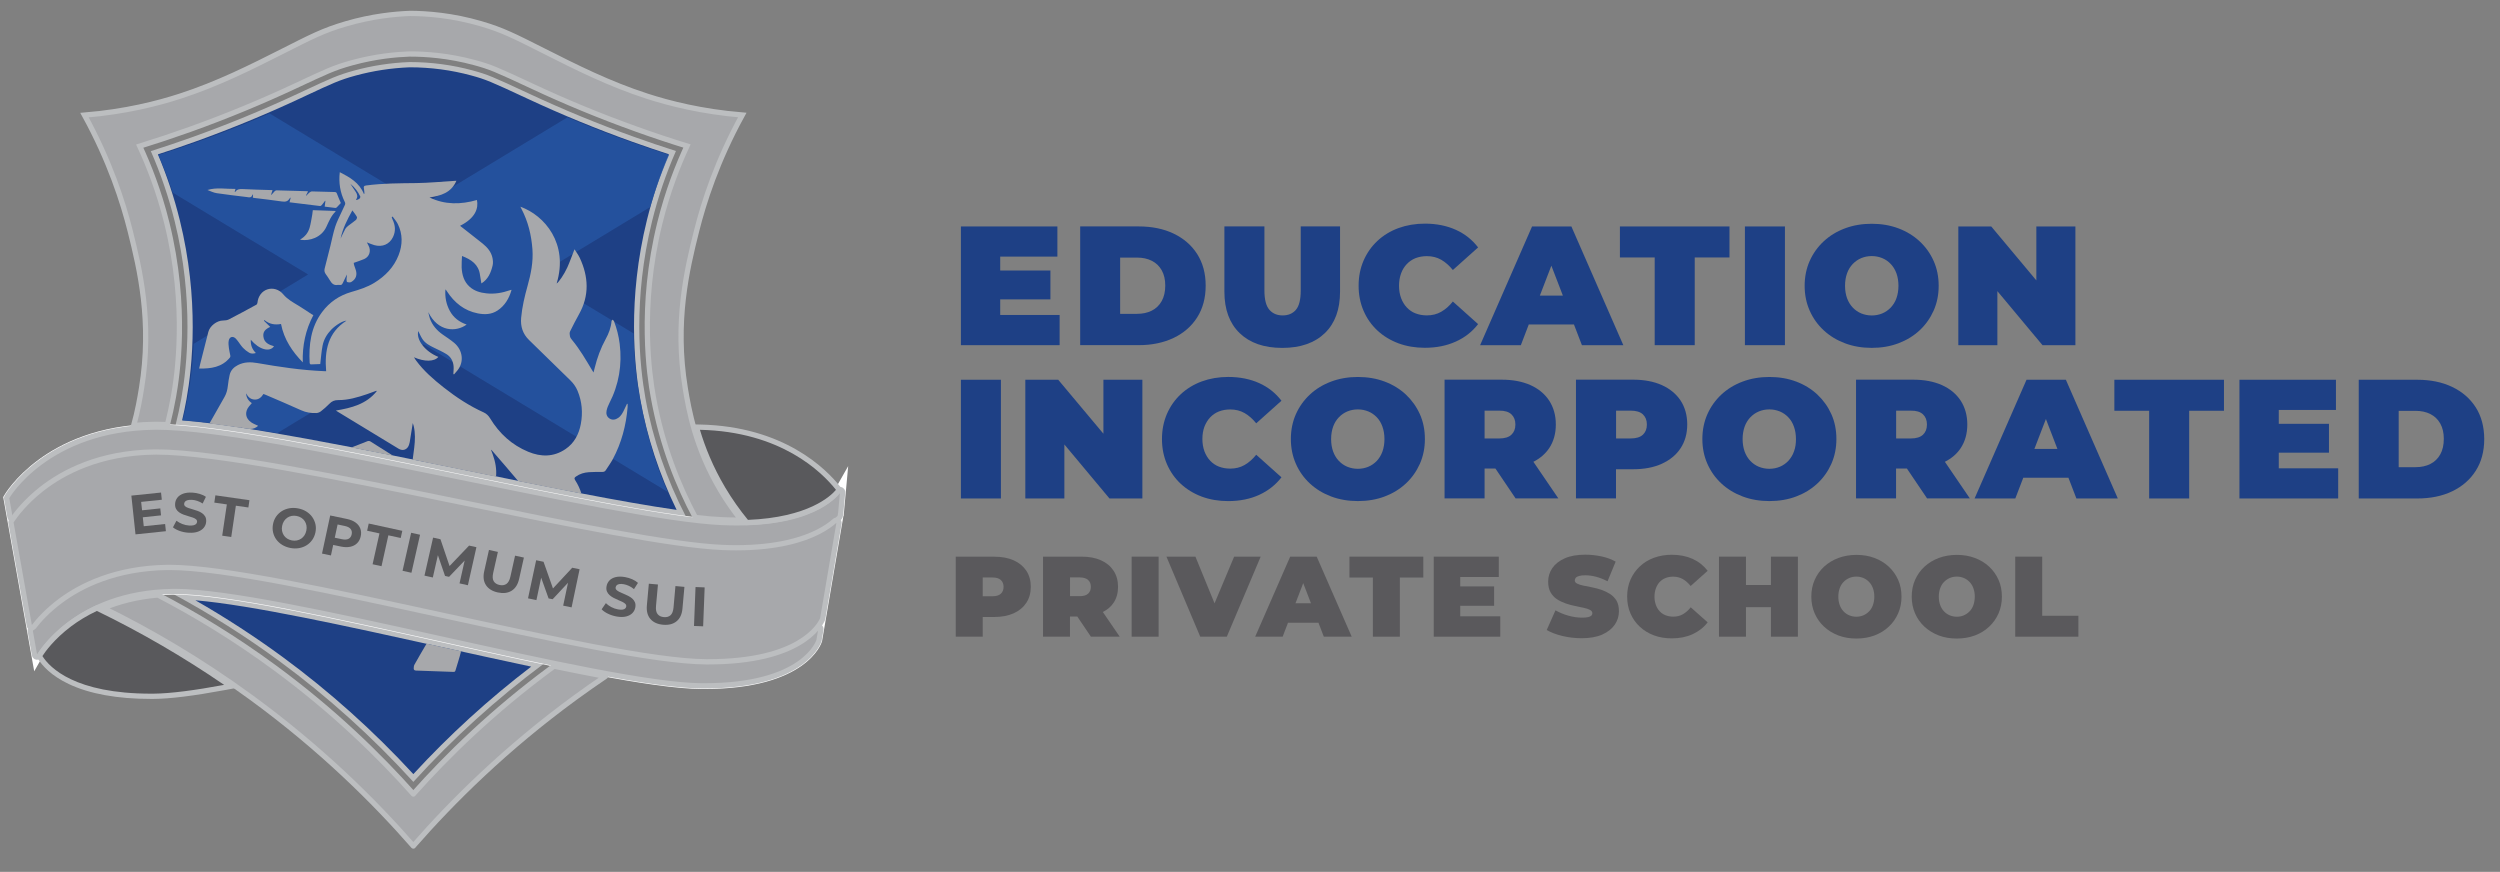 <?xml version="1.0" encoding="utf-8"?>
<!-- Generator: Adobe Illustrator 27.7.0, SVG Export Plug-In . SVG Version: 6.00 Build 0)  -->
<svg version="1.1" id="Layer_1" xmlns="http://www.w3.org/2000/svg" xmlns:xlink="http://www.w3.org/1999/xlink" x="0px" y="0px"
	 viewBox="0 0 952 332" style="enable-background:new 0 0 952 332;" xml:space="preserve">
<rect x="0" y="0" width="952" height="332" fill="#808080" stroke="none"/>
<style type="text/css">
	.st0{fill:#1E4085;}
	.st1{fill:#5A595C;}
	.st2{fill:#BCBEC0;}
	.st3{fill:none;}
	.st4{fill:#FFFFFF;}
	.st5{fill:#A7A8AB;stroke:#BCBEC0;stroke-width:2;stroke-miterlimit:10;}
	.st6{fill:#A7A8AB;stroke:#BCBEC0;stroke-width:2;stroke-linejoin:round;stroke-miterlimit:10;}
	.st7{fill:#A7A8AB;}
	.st8{fill:#59595C;}
	.st9{opacity:0.7;}
	.st10{clip-path:url(#SVGID_00000113332462380747223930000002868805783422684095_);fill:#2759A7;}
</style>
<g>
	<g>
		<polygon class="st0" points="403.5,119.94 380.88,119.94 380.88,114 400,114 400,103.01 380.88,103.01 380.88,97.72 402.65,97.72 
			402.65,86.23 365.91,86.23 365.91,131.44 403.5,131.44 		"/>
		<path class="st0" d="M446.91,128.68c3.82-1.83,6.82-4.43,8.97-7.81s3.24-7.41,3.24-12.11c0-4.65-1.09-8.66-3.24-12.03
			c-2.15-3.37-5.15-5.95-8.97-7.78s-8.26-2.73-13.3-2.73h-22.28v45.21h22.28C438.63,131.44,443.06,130.51,446.91,128.68z
			 M426.55,119.55V98.09h6.4c2.15,0,4.04,0.4,5.66,1.22s2.87,2.02,3.77,3.61c0.9,1.59,1.35,3.53,1.35,5.81
			c0,2.34-0.45,4.3-1.35,5.92c-0.9,1.62-2.18,2.84-3.77,3.64c-1.62,0.82-3.5,1.22-5.66,1.22h-6.4V119.55z"/>
		<path class="st0" d="M510.29,111.08V86.2h-14.97v24.43c0,3.45-0.61,5.89-1.83,7.33s-2.92,2.15-5.07,2.15
			c-2.1,0-3.8-0.72-5.04-2.15c-1.25-1.43-1.89-3.88-1.89-7.33V86.2h-15.24v24.88c0,6.77,1.94,12.03,5.81,15.77
			c3.87,3.74,9.29,5.63,16.22,5.63s12.35-1.89,16.22-5.63S510.29,117.85,510.29,111.08z"/>
		<path class="st0" d="M562.86,123.42l-9.61-8.6c-1.33,1.67-2.81,2.97-4.43,3.9s-3.42,1.38-5.47,1.38c-1.59,0-3.03-0.27-4.33-0.77
			s-2.39-1.27-3.32-2.26c-0.93-0.98-1.65-2.18-2.18-3.58c-0.5-1.41-0.77-2.95-0.77-4.67s0.27-3.29,0.77-4.67
			c0.5-1.41,1.25-2.6,2.18-3.58s2.04-1.75,3.32-2.26c1.3-0.5,2.73-0.77,4.33-0.77c2.02,0,3.85,0.45,5.47,1.38s3.08,2.23,4.43,3.9
			l9.61-8.6c-2.23-2.92-5.07-5.18-8.5-6.72c-3.42-1.54-7.35-2.34-11.79-2.34c-3.61,0-6.96,0.58-10.04,1.7
			c-3.08,1.14-5.76,2.76-8.02,4.89c-2.26,2.1-4.01,4.62-5.26,7.49c-1.25,2.89-1.89,6.08-1.89,9.56c0,3.48,0.64,6.66,1.89,9.56
			s3,5.39,5.26,7.49s4.94,3.74,8.02,4.89c3.08,1.14,6.43,1.7,10.04,1.7c4.43,0,8.36-0.8,11.79-2.36
			C557.78,128.55,560.63,126.32,562.86,123.42z"/>
		<path class="st0" d="M582.16,123.55h17.2l3.03,7.89h15.77l-19.78-45.21h-14.97l-19.78,45.21h15.51L582.16,123.55z M586.38,112.56
			l4.38-11.39l4.38,11.39H586.38z"/>
		<polygon class="st0" points="658.59,86.23 616.86,86.23 616.86,98.04 630.11,98.04 630.11,131.44 645.35,131.44 645.35,98.04 
			658.59,98.04 		"/>
		<rect x="664.46" y="86.23" class="st0" width="15.24" height="45.21"/>
		<path class="st0" d="M722.93,130.72c3.11-1.17,5.79-2.81,8.07-4.94c2.28-2.12,4.06-4.65,5.34-7.51c1.27-2.89,1.91-6.03,1.91-9.43
			c0-3.45-0.64-6.61-1.91-9.45c-1.27-2.87-3.05-5.36-5.34-7.49c-2.28-2.12-4.96-3.77-8.07-4.94c-3.11-1.17-6.5-1.75-10.2-1.75
			c-3.66,0-7.06,0.58-10.17,1.75c-3.13,1.17-5.81,2.81-8.1,4.94c-2.28,2.12-4.06,4.62-5.34,7.49c-1.27,2.87-1.91,6.03-1.91,9.45
			c0,3.4,0.64,6.56,1.91,9.43c1.27,2.89,3.05,5.39,5.34,7.51c2.28,2.12,4.99,3.77,8.1,4.94c3.13,1.17,6.5,1.75,10.17,1.75
			C716.42,132.48,719.82,131.89,722.93,130.72z M705.54,117.13c-0.93-0.96-1.65-2.15-2.18-3.56c-0.5-1.41-0.77-2.97-0.77-4.75
			c0-1.75,0.27-3.35,0.77-4.75c0.5-1.41,1.25-2.58,2.18-3.56c0.93-0.96,1.99-1.7,3.24-2.23c1.22-0.5,2.55-0.77,3.98-0.77
			s2.73,0.27,3.98,0.77c1.22,0.5,2.31,1.25,3.24,2.23c0.93,0.96,1.65,2.15,2.18,3.56c0.5,1.41,0.77,2.97,0.77,4.75
			c0,1.75-0.27,3.35-0.77,4.75c-0.5,1.41-1.25,2.58-2.18,3.56c-0.93,0.96-1.99,1.7-3.24,2.23c-1.22,0.5-2.55,0.77-3.98,0.77
			s-2.73-0.27-3.98-0.77C707.53,118.83,706.44,118.09,705.54,117.13z"/>
		<polygon class="st0" points="760.6,110.86 777.78,131.44 790.31,131.44 790.31,86.23 775.44,86.23 775.44,106.78 758.26,86.23 
			745.73,86.23 745.73,131.44 760.6,131.44 		"/>
		<rect x="365.91" y="144.61" class="st0" width="15.24" height="45.21"/>
		<polygon class="st0" points="420.18,165.16 402.97,144.61 390.44,144.61 390.44,189.82 405.31,189.82 405.31,169.25 
			422.49,189.82 435.02,189.82 435.02,144.61 420.18,144.61 		"/>
		<path class="st0" d="M460.82,158.95c0.93-0.98,2.04-1.75,3.32-2.26c1.3-0.5,2.73-0.77,4.33-0.77c2.02,0,3.85,0.45,5.47,1.38
			s3.08,2.23,4.43,3.9l9.61-8.6c-2.23-2.92-5.07-5.18-8.5-6.72c-3.42-1.54-7.35-2.34-11.79-2.34c-3.61,0-6.96,0.58-10.04,1.7
			c-3.08,1.14-5.76,2.76-8.02,4.89c-2.26,2.1-4.01,4.62-5.26,7.49c-1.25,2.89-1.89,6.08-1.89,9.56s0.64,6.66,1.89,9.56
			c1.25,2.89,3,5.39,5.26,7.49s4.94,3.74,8.02,4.89c3.08,1.14,6.43,1.7,10.04,1.7c4.43,0,8.36-0.8,11.79-2.36
			c3.42-1.57,6.27-3.8,8.5-6.69l-9.61-8.6c-1.33,1.67-2.81,2.97-4.43,3.9s-3.42,1.38-5.47,1.38c-1.59,0-3.03-0.27-4.33-0.77
			s-2.39-1.27-3.32-2.26c-0.93-0.98-1.65-2.18-2.18-3.58c-0.5-1.41-0.77-2.95-0.77-4.67s0.27-3.29,0.77-4.67
			C459.18,161.12,459.9,159.93,460.82,158.95z"/>
		<path class="st0" d="M535.35,150.24c-2.28-2.12-4.96-3.77-8.07-4.94s-6.5-1.75-10.2-1.75c-3.66,0-7.06,0.58-10.17,1.75
			c-3.13,1.17-5.81,2.81-8.1,4.94s-4.06,4.62-5.34,7.49c-1.27,2.87-1.91,6.03-1.91,9.45c0,3.4,0.64,6.56,1.91,9.43
			c1.27,2.89,3.05,5.39,5.34,7.51s4.99,3.77,8.1,4.94c3.13,1.17,6.5,1.75,10.17,1.75c3.69,0,7.12-0.58,10.2-1.75
			c3.11-1.17,5.79-2.81,8.07-4.94c2.28-2.12,4.06-4.65,5.34-7.51c1.27-2.89,1.91-6.03,1.91-9.43c0-3.45-0.64-6.61-1.91-9.45
			C539.41,154.88,537.63,152.39,535.35,150.24z M526.43,171.96c-0.5,1.41-1.25,2.58-2.15,3.56c-0.93,0.96-1.99,1.7-3.24,2.23
			c-1.22,0.5-2.55,0.77-3.98,0.77s-2.73-0.27-3.98-0.77c-1.22-0.5-2.31-1.25-3.24-2.23c-0.93-0.96-1.65-2.15-2.18-3.56
			c-0.5-1.41-0.77-2.97-0.77-4.75c0-1.75,0.27-3.35,0.77-4.75c0.5-1.41,1.25-2.58,2.18-3.56c0.93-0.96,1.99-1.7,3.24-2.23
			c1.22-0.5,2.55-0.77,3.98-0.77s2.73,0.27,3.98,0.77c1.22,0.5,2.31,1.25,3.24,2.23c0.93,0.96,1.65,2.15,2.15,3.56
			s0.77,2.97,0.77,4.75S526.93,170.55,526.43,171.96z"/>
		<path class="st0" d="M589.94,170.65c1.67-2.52,2.52-5.52,2.52-9s-0.85-6.5-2.52-9.08c-1.67-2.55-4.06-4.54-7.14-5.92
			s-6.72-2.07-10.94-2.07h-21.77v45.21h15.24v-11.36h4.14l7.67,11.36h16.28l-9.5-13.94C586.43,174.58,588.45,172.86,589.94,170.65z
			 M575.55,157.78c1.01,0.96,1.51,2.23,1.51,3.88c0,1.65-0.5,2.92-1.51,3.88s-2.58,1.43-4.67,1.43h-5.55v-10.59h5.55
			C572.97,156.34,574.54,156.82,575.55,157.78z"/>
		<path class="st0" d="M632.84,146.65c-3.08-1.38-6.72-2.07-10.94-2.07h-21.77v45.21h15.24v-11.1h6.53c4.22,0,7.86-0.69,10.94-2.1
			s5.47-3.37,7.14-5.92c1.67-2.55,2.52-5.55,2.52-9.05c0-3.48-0.85-6.5-2.52-9.08C638.31,150.03,635.92,148.03,632.84,146.65z
			 M625.62,165.53c-1.01,0.96-2.58,1.43-4.67,1.43h-5.55v-10.59h5.55c2.1,0,3.66,0.48,4.67,1.43c1.01,0.96,1.51,2.23,1.51,3.88
			C627.13,163.3,626.63,164.57,625.62,165.53z"/>
		<path class="st0" d="M692.05,150.24c-2.28-2.12-4.96-3.77-8.07-4.94s-6.5-1.75-10.2-1.75c-3.66,0-7.06,0.58-10.17,1.75
			c-3.13,1.17-5.81,2.81-8.1,4.94c-2.28,2.12-4.06,4.62-5.34,7.49c-1.27,2.87-1.91,6.03-1.91,9.45c0,3.4,0.64,6.56,1.91,9.43
			c1.27,2.89,3.05,5.39,5.34,7.51c2.28,2.12,4.99,3.77,8.1,4.94c3.13,1.17,6.5,1.75,10.17,1.75c3.69,0,7.12-0.58,10.2-1.75
			c3.11-1.17,5.79-2.81,8.07-4.94c2.28-2.12,4.06-4.65,5.34-7.51c1.27-2.89,1.91-6.03,1.91-9.43c0-3.45-0.64-6.61-1.91-9.45
			C696.11,154.88,694.33,152.39,692.05,150.24z M683.13,171.96c-0.5,1.41-1.25,2.58-2.15,3.56c-0.93,0.96-1.99,1.7-3.24,2.23
			c-1.22,0.5-2.55,0.77-3.98,0.77s-2.73-0.27-3.98-0.77c-1.22-0.5-2.31-1.25-3.24-2.23c-0.93-0.96-1.65-2.15-2.18-3.56
			c-0.5-1.41-0.77-2.97-0.77-4.75c0-1.75,0.27-3.35,0.77-4.75c0.5-1.41,1.25-2.58,2.18-3.56c0.93-0.96,1.99-1.7,3.24-2.23
			c1.22-0.5,2.55-0.77,3.98-0.77s2.73,0.27,3.98,0.77c1.22,0.5,2.31,1.25,3.24,2.23c0.93,0.96,1.65,2.15,2.15,3.56
			s0.77,2.97,0.77,4.75C683.92,168.98,683.66,170.55,683.13,171.96z"/>
		<path class="st0" d="M746.63,170.65c1.67-2.52,2.52-5.52,2.52-9s-0.85-6.5-2.52-9.08c-1.67-2.55-4.06-4.54-7.14-5.92
			s-6.72-2.07-10.94-2.07h-21.77v45.21h15.24v-11.36h4.14l7.67,11.36h16.28l-9.5-13.94C743.13,174.58,745.17,172.86,746.63,170.65z
			 M732.27,157.78c1.01,0.96,1.51,2.23,1.51,3.88c0,1.65-0.5,2.92-1.51,3.88s-2.58,1.43-4.67,1.43h-5.55v-10.59h5.55
			C729.7,156.34,731.26,156.82,732.27,157.78z"/>
		<path class="st0" d="M771.7,144.61l-19.78,45.21h15.51l3.03-7.89h17.2l3.03,7.89h15.77l-19.78-45.21L771.7,144.61L771.7,144.61z
			 M774.7,170.95l4.38-11.39l4.38,11.39H774.7z"/>
		<polygon class="st0" points="805.15,156.42 818.4,156.42 818.4,189.82 833.64,189.82 833.64,156.42 846.89,156.42 846.89,144.61 
			805.15,144.61 		"/>
		<polygon class="st0" points="867.76,172.38 886.87,172.38 886.87,161.39 867.76,161.39 867.76,156.11 889.53,156.11 
			889.53,144.61 852.78,144.61 852.78,189.82 890.38,189.82 890.38,178.33 867.76,178.33 		"/>
		<path class="st0" d="M942.76,155.12c-2.15-3.37-5.15-5.95-8.97-7.78s-8.26-2.73-13.3-2.73h-22.28v45.21h22.28
			c5.04,0,9.48-0.9,13.3-2.73s6.82-4.43,8.97-7.81c2.15-3.37,3.24-7.41,3.24-12.11C945.97,162.5,944.91,158.49,942.76,155.12z
			 M929.25,173.04c-0.9,1.62-2.18,2.84-3.77,3.64c-1.62,0.82-3.5,1.22-5.66,1.22h-6.4v-21.45h6.4c2.15,0,4.04,0.4,5.66,1.22
			s2.87,2.02,3.77,3.61s1.35,3.53,1.35,5.81C930.6,169.46,930.15,171.45,929.25,173.04z"/>
	</g>
	<g>
		<g>
			<path class="st1" d="M386.01,213.37c-2.07-0.93-4.54-1.38-7.38-1.38h-14.68v30.45h10.27v-7.49h4.41c2.84,0,5.31-0.48,7.38-1.41
				s3.69-2.28,4.81-3.98c1.14-1.73,1.7-3.74,1.7-6.11s-0.56-4.38-1.7-6.13C389.67,215.63,388.08,214.3,386.01,213.37z
				 M381.12,226.09c-0.69,0.64-1.73,0.96-3.16,0.96h-3.74v-7.14h3.74c1.43,0,2.47,0.32,3.16,0.96s1.04,1.51,1.04,2.6
				C382.16,224.58,381.81,225.45,381.12,226.09z"/>
		</g>
		<g>
			<path class="st1" d="M424.05,229.54c1.14-1.7,1.7-3.72,1.7-6.08s-0.56-4.38-1.7-6.13c-1.14-1.73-2.73-3.05-4.81-3.98
				s-4.54-1.38-7.38-1.38h-14.68v30.48h10.27v-7.67h2.79l5.18,7.67h10.97l-6.43-9.4C421.69,232.17,423.07,231.03,424.05,229.54z
				 M414.36,220.86c0.69,0.64,1.04,1.51,1.04,2.6c0,1.12-0.35,1.96-1.04,2.6s-1.73,0.96-3.16,0.96h-3.74v-7.14h3.74
				C412.61,219.9,413.67,220.22,414.36,220.86z"/>
		</g>
		<g>
			<rect x="430.93" y="211.97" class="st1" width="10.27" height="30.48"/>
		</g>
		<g>
			<polygon class="st1" points="469.96,211.97 462.5,229.75 455.22,211.97 444.18,211.97 457.05,242.45 467.17,242.45 
				480.07,211.97 			"/>
		</g>
		<g>
			<path class="st1" d="M491.3,211.97l-13.33,30.48h10.46l2.04-5.31h11.6l2.04,5.31h10.62l-13.33-30.48H491.3z M493.32,229.73
				l2.95-7.67l2.95,7.67H493.32z"/>
		</g>
		<g>
			<polygon class="st1" points="513.87,219.93 522.79,219.93 522.79,242.45 533.07,242.45 533.07,219.93 541.99,219.93 
				541.99,211.97 513.87,211.97 			"/>
		</g>
		<g>
			<polygon class="st1" points="556.06,230.68 568.96,230.68 568.96,223.3 556.06,223.3 556.06,219.72 570.74,219.72 570.74,211.97 
				545.97,211.97 545.97,242.45 571.3,242.45 571.3,234.69 556.06,234.69 			"/>
		</g>
		<g>
			<path class="st1" d="M613.19,226.25c-1.01-0.66-2.1-1.19-3.29-1.62c-1.19-0.4-2.39-0.72-3.58-0.96s-2.31-0.45-3.32-0.66
				s-1.81-0.45-2.42-0.77c-0.61-0.29-0.9-0.72-0.9-1.25c0-0.35,0.13-0.66,0.37-0.96s0.66-0.53,1.25-0.69
				c0.58-0.19,1.35-0.27,2.36-0.27c1.33,0,2.71,0.19,4.12,0.56s2.87,0.96,4.38,1.7l3.08-7.46c-1.59-0.9-3.4-1.57-5.39-1.99
				s-4.04-0.66-6.11-0.66c-3.13,0-5.76,0.45-7.86,1.38c-2.1,0.93-3.69,2.18-4.75,3.72c-1.06,1.54-1.59,3.27-1.59,5.15
				c0,1.62,0.29,2.97,0.9,4.06c0.61,1.09,1.41,1.96,2.42,2.63c1.01,0.66,2.1,1.19,3.32,1.62c1.22,0.42,2.39,0.74,3.58,0.98
				c1.19,0.24,2.28,0.48,3.29,0.69s1.81,0.48,2.42,0.8s0.9,0.74,0.9,1.3c0,0.35-0.13,0.64-0.4,0.9c-0.27,0.24-0.66,0.42-1.25,0.56
				c-0.58,0.13-1.35,0.19-2.34,0.19c-1.67,0-3.42-0.27-5.2-0.77s-3.4-1.19-4.86-2.02L589,239.9c1.54,0.93,3.5,1.67,5.87,2.26
				c2.39,0.58,4.86,0.88,7.41,0.88c3.16,0,5.79-0.48,7.89-1.41c2.1-0.96,3.66-2.2,4.73-3.74c1.06-1.54,1.59-3.27,1.59-5.12
				c0-1.59-0.29-2.92-0.9-4.01C615,227.79,614.2,226.91,613.19,226.25z"/>
		</g>
		<g>
			<path class="st1" d="M631.99,221.63c0.64-0.66,1.38-1.17,2.23-1.51c0.88-0.35,1.83-0.53,2.92-0.53c1.35,0,2.6,0.32,3.69,0.93
				c1.09,0.64,2.07,1.51,2.97,2.63l6.48-5.79c-1.51-1.96-3.42-3.48-5.73-4.54c-2.31-1.04-4.96-1.57-7.94-1.57
				c-2.44,0-4.7,0.4-6.77,1.14c-2.07,0.77-3.88,1.86-5.39,3.29s-2.71,3.11-3.56,5.04c-0.85,1.94-1.27,4.09-1.27,6.45
				s0.42,4.51,1.27,6.45c0.85,1.94,2.02,3.64,3.56,5.04c1.51,1.43,3.32,2.52,5.39,3.29c2.07,0.77,4.33,1.14,6.77,1.14
				c3,0,5.63-0.53,7.94-1.59s4.22-2.55,5.73-4.51l-6.45-5.73c-0.9,1.14-1.89,2.02-2.97,2.63c-1.09,0.64-2.31,0.93-3.69,0.93
				c-1.06,0-2.04-0.19-2.92-0.53s-1.62-0.85-2.23-1.51c-0.64-0.66-1.12-1.49-1.46-2.42c-0.35-0.96-0.53-1.99-0.53-3.16
				s0.19-2.2,0.53-3.16C630.9,223.12,631.38,222.29,631.99,221.63z"/>
		</g>
		<g>
			<polygon class="st1" points="674.37,222.77 664.86,222.77 664.86,211.97 654.59,211.97 654.59,242.45 664.86,242.45 
				664.86,231.21 674.37,231.21 674.37,242.45 684.64,242.45 684.64,211.97 674.37,211.97 			"/>
		</g>
		<g>
			<path class="st1" d="M719.24,215.79c-1.54-1.43-3.35-2.55-5.44-3.32c-2.1-0.8-4.38-1.17-6.88-1.17c-2.47,0-4.75,0.4-6.85,1.17
				c-2.1,0.8-3.93,1.89-5.47,3.32s-2.73,3.13-3.58,5.04c-0.85,1.94-1.27,4.06-1.27,6.37c0,2.28,0.42,4.41,1.27,6.37
				c0.85,1.94,2.04,3.64,3.58,5.07c1.54,1.43,3.37,2.55,5.47,3.35s4.38,1.17,6.85,1.17c2.5,0,4.78-0.4,6.88-1.17
				c2.1-0.8,3.9-1.89,5.44-3.35c1.54-1.43,2.73-3.13,3.58-5.07c0.85-1.94,1.27-4.06,1.27-6.37c0-2.34-0.42-4.46-1.27-6.37
				C721.97,218.9,720.77,217.22,719.24,215.79z M713.21,230.42c-0.35,0.96-0.82,1.75-1.46,2.39c-0.64,0.66-1.35,1.14-2.18,1.51
				c-0.82,0.35-1.73,0.53-2.68,0.53c-0.96,0-1.86-0.19-2.68-0.53c-0.82-0.35-1.57-0.85-2.18-1.51c-0.64-0.66-1.12-1.46-1.46-2.39
				c-0.35-0.96-0.53-2.02-0.53-3.21s0.19-2.26,0.53-3.21c0.35-0.96,0.82-1.75,1.46-2.39c0.64-0.66,1.35-1.14,2.18-1.51
				c0.82-0.35,1.73-0.53,2.68-0.53c0.96,0,1.86,0.19,2.68,0.53c0.82,0.35,1.54,0.85,2.18,1.51c0.64,0.66,1.12,1.46,1.46,2.39
				c0.35,0.96,0.53,2.02,0.53,3.21C713.74,228.4,713.55,229.46,713.21,230.42z"/>
		</g>
		<g>
			<path class="st1" d="M757.47,215.79c-1.54-1.43-3.35-2.55-5.44-3.32c-2.1-0.8-4.38-1.17-6.88-1.17c-2.47,0-4.75,0.4-6.85,1.17
				c-2.1,0.8-3.93,1.89-5.47,3.32s-2.73,3.13-3.58,5.04s-1.27,4.06-1.27,6.37c0,2.28,0.42,4.41,1.27,6.37s2.04,3.64,3.58,5.07
				c1.54,1.43,3.37,2.55,5.47,3.35s4.38,1.17,6.85,1.17c2.5,0,4.78-0.4,6.88-1.17c2.1-0.8,3.9-1.89,5.44-3.35
				c1.54-1.43,2.73-3.13,3.58-5.07s1.27-4.06,1.27-6.37c0-2.34-0.42-4.46-1.27-6.37C760.2,218.9,759.01,217.22,757.47,215.79z
				 M751.47,230.42c-0.35,0.96-0.82,1.75-1.46,2.39c-0.64,0.66-1.35,1.14-2.18,1.51c-0.82,0.37-1.73,0.53-2.68,0.53
				c-0.96,0-1.86-0.19-2.68-0.53s-1.57-0.85-2.18-1.51c-0.64-0.66-1.12-1.46-1.46-2.39c-0.35-0.96-0.53-2.02-0.53-3.21
				s0.19-2.26,0.53-3.21c0.35-0.96,0.82-1.75,1.46-2.39c0.64-0.66,1.35-1.14,2.18-1.51c0.82-0.35,1.73-0.53,2.68-0.53
				c0.96,0,1.86,0.19,2.68,0.53c0.82,0.35,1.54,0.85,2.18,1.51c0.64,0.66,1.12,1.46,1.46,2.39c0.35,0.96,0.53,2.02,0.53,3.21
				C751.97,228.4,751.81,229.46,751.47,230.42z"/>
		</g>
		<g>
			<polygon class="st1" points="777.67,234.48 777.67,211.97 767.4,211.97 767.4,242.45 791.45,242.45 791.45,234.48 			"/>
		</g>
	</g>
</g>
<g>
	<g>
		<path class="st0" d="M259.4,195.42c-20.94-2.85-51.15-9.02-83.08-15.54c-41.1-8.39-83.58-17.06-108.22-18.88
			c0.76-3.12,1.41-6.17,1.93-9.08c2.24-12.45,4.9-37.83-2.54-67.9c-2.17-8.81-5.1-17.5-8.7-25.85c4.97-1.59,9.99-3.29,14.93-5.06
			c13.51-4.84,26.97-10.38,40.02-16.47l2.43-1.13c10.1-4.72,12.81-5.99,18.99-7.68c6.75-1.85,13.77-2.92,20.89-3.19
			c8.04,0.01,16.01,1.06,23.63,3.14c5.61,1.53,7.41,2.27,21.42,8.82c13.05,6.1,26.51,11.64,40.01,16.47
			c4.91,1.76,9.92,3.46,14.93,5.06c-3.6,8.35-6.52,17.04-8.7,25.85c-7.44,30.09-4.79,55.45-2.54,67.9
			C247.5,166.88,252.41,181.52,259.4,195.42z"/>
		<path class="st2" d="M156.05,25.63c7.98,0.01,15.84,1.05,23.37,3.1c5.53,1.51,7.32,2.25,21.26,8.76
			c13.08,6.11,26.57,11.66,40.1,16.5c4.58,1.64,9.25,3.23,13.91,4.74c-3.42,8.09-6.22,16.49-8.32,24.99
			c-7.49,30.27-4.81,55.79-2.56,68.31c2.61,14.5,7.27,28.65,13.85,42.13c-20.82-2.95-50.17-8.94-81.14-15.27
			c-40.49-8.26-82.31-16.8-107.18-18.81c0.65-2.74,1.21-5.42,1.67-7.99c2.26-12.53,4.93-38.06-2.56-68.31
			c-2.1-8.51-4.9-16.91-8.32-25c4.64-1.5,9.31-3.09,13.91-4.73c13.54-4.85,27.03-10.4,40.11-16.51l2.43-1.14
			c10.03-4.69,12.73-5.95,18.82-7.62C142.08,26.96,149.02,25.9,156.05,25.63 M156.01,23.63c-7.19,0.27-14.3,1.36-21.12,3.23
			c-6.26,1.71-8.99,2.99-19.15,7.74l-2.43,1.13c-13.02,6.08-26.46,11.61-39.93,16.44c-5.28,1.89-10.63,3.69-15.95,5.38
			c3.78,8.62,6.83,17.59,9.09,26.71c7.39,29.89,4.76,55.11,2.53,67.48c-0.61,3.41-1.36,6.8-2.2,10.17
			c24.38,1.62,67.47,10.42,109.28,18.95c32.74,6.68,64.03,13.07,85.03,15.8c-7.34-14.19-12.57-29.42-15.37-44.97
			c-2.23-12.36-4.87-37.57,2.53-67.48c2.25-9.12,5.3-18.09,9.08-26.7c-5.35-1.7-10.7-3.51-15.95-5.39
			c-13.47-4.82-26.9-10.34-39.93-16.43c-14.08-6.58-15.89-7.33-21.58-8.88C172.24,24.71,164.18,23.64,156.01,23.63L156.01,23.63z"/>
	</g>
	<g>
		<path class="st0" d="M157.4,296.27c-15.25-16.68-32.17-31.89-50.3-45.22c-11.74-8.63-24.17-16.61-37.01-23.74
			c20.47,0.93,59.72,9.61,97.75,18.01c12.3,2.72,24.99,5.53,36.79,8.01C187.6,266.16,171.72,280.6,157.4,296.27z"/>
		<path class="st2" d="M74.4,228.59c21.28,1.8,57.78,9.87,93.22,17.7c11.55,2.55,23.45,5.19,34.66,7.56
			c-16.13,12.31-31.2,26.06-44.88,40.93c-15.11-16.41-31.82-31.39-49.71-44.55C97.09,242.45,85.92,235.18,74.4,228.59 M66.72,226.22
			c-0.23,0-0.46,0-0.68,0c14.06,7.6,27.6,16.16,40.47,25.63c18.38,13.52,35.49,28.95,50.89,45.9c15.01-16.54,31.69-31.63,49.6-44.95
			c-12.34-2.59-25.52-5.5-38.95-8.47C127.76,235.43,86.1,226.22,66.72,226.22L66.72,226.22z"/>
	</g>
</g>
<g>
	<path class="st3" d="M115.92,103.64l-53.1-32.11c1.4,4.2,2.64,8.45,3.7,12.73c4.37,17.68,5.24,33.71,4.75,46.43L115.92,103.64z"/>
	<path class="st3" d="M257.59,189.3L161.17,131l-61.33,37.18c50.45,8.38,124.31,25.85,162.47,30.64
		C260.63,195.69,259.05,192.52,257.59,189.3z"/>
	<path class="st3" d="M65.92,224.23c-1.16,0.02-2.3,0.05-3.42,0.11c15.33,8.06,30.06,17.26,44,27.51
		c18.38,13.52,35.49,28.95,50.89,45.9c15.39-16.95,32.51-32.4,50.94-45.96c0.27-0.2,0.55-0.39,0.82-0.59
		C157.47,240.46,91.64,223.89,65.92,224.23z"/>
	<path class="st3" d="M160.49,76.64l56.35-34.14c-5.15-2.18-10.26-4.46-15.31-6.81c-14.08-6.58-15.89-7.33-21.58-8.88
		c-7.71-2.1-15.76-3.17-23.93-3.17c-7.19,0.27-14.3,1.36-21.12,3.23c-6.26,1.71-8.99,2.99-19.15,7.74l-2.43,1.13
		c-3.89,1.82-7.82,3.58-11.77,5.29L160.49,76.64z"/>
	<path class="st3" d="M250.28,76.98l-44.54,27l37.72,22.8c-0.18-12.04,0.91-26.64,4.86-42.57
		C248.91,81.79,249.57,79.38,250.28,76.98z"/>
</g>
<g>
	<path class="st4" d="M59.69,163.64c41.61,0,174.37,34.6,215.33,36.34c1.94,0.08,3.8,0.12,5.58,0.12
		c32.07,0,39.27-12.68,39.27-12.68l-0.72,7.91c-0.01,0.01-0.48,2.7-0.46,2.7c0,0,0,0,0,0l-7.79,45.64c0,0-4.97,16.49-42.77,16.49
		c-0.27,0-0.56,0-0.83,0c-38.29-0.24-161.78-35.94-200.58-35.94c-0.27,0-0.53,0-0.79,0.01c-37.89,0.5-51.8,25.01-51.8,25.01
		l-0.2-1.12v0l-5.14-28.87L5,197.99l-0.45-2.53l-1.03-5.77c0,0,14.71-25.55,55.29-26.05C59.1,163.64,59.39,163.64,59.69,163.64
		 M59.69,161.44L59.69,161.44c-0.31,0-0.6,0-0.9,0.01c-21.55,0.27-35.89,7.56-44.14,13.64c-9.02,6.65-12.87,13.23-13.03,13.51
		l-0.4,0.69l0.14,0.79l1.03,5.77l0.45,2.53l3.78,21.26l5.14,28.87l0.2,1.12l1.07,6l3.01-5.3c0.03-0.05,3.46-5.93,11.29-11.78
		c7.21-5.39,19.77-11.86,38.63-12.11c0.25,0,0.51,0,0.76,0c19.37,0,61.02,9.21,101.29,18.11c41.19,9.11,80.1,17.71,99.27,17.83
		c0.28,0,0.57,0,0.85,0c38.99,0,44.65-17.32,44.87-18.06l0.04-0.13l0.02-0.13l7.79-45.64l0.18-1.03l-0.01-0.01
		c0.05-0.27,0.09-0.55,0.14-0.81l0.09-0.07l0.09-0.95l0.72-7.91l0.93-10.15l-5.03,8.87c-0.06,0.09-7.29,11.57-37.36,11.57
		c-1.78,0-3.62-0.04-5.49-0.12c-19.03-0.81-57.85-8.74-98.95-17.12C129.88,171.21,82.01,161.44,59.69,161.44L59.69,161.44z"/>
</g>
<g>
	<path class="st5" d="M53.89,147.86c-0.59,3.63-1.42,8.49-2.98,14.17c2.51-0.25,5.14-0.4,7.88-0.43c0.3,0,0.6-0.01,0.9-0.01
		c1.27,0,2.64,0.04,4.07,0.1c0.85-3.38,1.62-6.88,2.27-10.5c1.43-7.94,5.46-34.09-2.49-66.2c-3.05-12.35-7.06-22.3-10.33-29.34
		c6.23-1.93,12.61-4.05,19.13-6.38c14.31-5.13,27.54-10.66,39.67-16.33c12.17-5.68,15.06-7.13,22.06-9.05
		c8.91-2.44,16.61-3.14,21.87-3.33c5.99,0,14.73,0.54,24.8,3.28c6.01,1.64,8.04,2.5,22.07,9.06c12.12,5.67,25.35,11.2,39.66,16.32
		c6.52,2.34,12.9,4.46,19.13,6.38c-3.27,7.04-7.28,16.99-10.33,29.33c-7.94,32.12-3.92,58.26-2.49,66.2
		c3.35,18.61,9.65,34.03,16.02,45.93c3.87,0.45,7.32,0.75,10.29,0.87c1.81,0.08,3.61,0.12,5.34,0.12c0.62,0,1.21-0.01,1.81-0.02
		c-2.69-3.38-5.33-7.14-7.81-11.31c-9.61-16.16-12.14-30.69-13.49-38.92c-4.14-25.27,0.67-45.33,4.3-59.8
		c2.77-11.02,7.79-26.68,17.42-44.2c-15.53-1.29-27.81-4.44-36.35-7.21c-14.42-4.66-27.19-11.11-39.03-17.09
		c-11.79-5.95-15.98-8.08-24.11-10.46c-11-3.22-20.55-3.89-26.92-3.94c-5.85,0.22-14.55,1.04-24.59,3.99
		c-8.74,2.56-13.5,5.11-24.11,10.46c-11.85,5.98-24.62,12.43-39.03,17.09c-8.54,2.77-20.82,5.92-36.35,7.2
		c9.63,17.53,14.65,33.18,17.42,44.2C53.21,102.52,58.02,122.58,53.89,147.86z"/>
	<path class="st6" d="M210.97,253.68c-0.27,0.2-0.54,0.39-0.82,0.59c-22.44,16.52-39.8,33.52-52.73,48.05v0.04
		c-12.93-14.52-30.29-31.53-52.73-48.04c-15.6-11.47-30.72-20.55-44.54-27.75c-8.29,0.7-15.19,2.61-20.82,4.98
		c17.39,8.54,36.6,19.62,56.36,34.06c26.54,19.39,46.82,39.51,61.72,56.56v-0.05c14.91-17.05,35.18-37.17,61.72-56.55
		c3.83-2.8,7.65-5.47,11.43-8.02C224.4,256.4,217.83,255.1,210.97,253.68z"/>
</g>
<g>
	<g>
		<path class="st7" d="M280.34,208.98c-1.73,0-3.53-0.04-5.33-0.12c-19.22-0.82-58.13-8.76-99.32-17.17
			c-46.18-9.43-93.93-19.17-116.01-19.17c-0.29,0-0.59,0-0.87,0.01c-20.91,0.26-34.78,7.76-42.74,14.01
			c-5.19,4.08-8.57,8.09-10.5,10.74c-0.19,0.26-0.49,0.41-0.81,0.41c-0.07,0-0.15-0.01-0.22-0.03c-0.39-0.09-0.69-0.4-0.76-0.8
			l-1.24-7c-0.04-0.23,0-0.47,0.12-0.67c0.15-0.27,3.88-6.64,12.7-13.14c8.1-5.97,22.22-13.15,43.44-13.41
			c0.29,0,0.59-0.01,0.89-0.01c22.2,0,70.01,9.76,116.24,19.2c41.15,8.4,80.01,16.33,99.13,17.15c1.88,0.08,3.75,0.12,5.54,0.12
			c16.21,0,25.8-3.33,30.99-6.12c5.58-3,7.39-6.03,7.41-6.06c0.18-0.31,0.52-0.5,0.87-0.5c0.1,0,0.2,0.01,0.3,0.05
			c0.45,0.14,0.74,0.57,0.69,1.04l-0.72,7.91c0,0.05-0.01,0.1-0.02,0.15c-0.02,0.12-0.1,0.53-0.18,1c-0.03,0.18-0.12,0.36-0.24,0.5
			c-1.36,1.51-3.87,3.77-8.15,5.92C306.12,205.73,296.3,208.98,280.34,208.98z"/>
		<path class="st2" d="M59.69,163.64c41.61,0,174.37,34.6,215.33,36.34c1.94,0.08,3.8,0.12,5.58,0.12
			c32.07,0,39.27-12.68,39.27-12.68l-0.72,7.91c-0.01,0-0.09,0.5-0.19,1.07c-1.18,1.32-3.6,3.55-7.86,5.7
			c-5.5,2.77-15.16,5.88-30.75,5.88c-1.69,0-3.46-0.04-5.29-0.11c-19.14-0.82-58.01-8.75-99.16-17.15
			c-46.24-9.44-94.03-19.19-116.21-19.19c-0.3,0-0.59,0-0.88,0.01c-21.18,0.26-35.26,7.88-43.34,14.22
			c-5.31,4.17-8.76,8.28-10.69,10.94l-0.22-1.23l-1.03-5.77c0,0,14.71-25.55,55.29-26.05C59.1,163.64,59.39,163.64,59.69,163.64
			 M59.69,161.64c-0.31,0-0.6,0-0.9,0.01c-21.49,0.27-35.8,7.54-44.02,13.6c-8.98,6.62-12.82,13.17-12.98,13.45
			c-0.23,0.41-0.32,0.89-0.24,1.35l1.03,5.77l0.22,1.23c0.14,0.79,0.74,1.42,1.52,1.6c0.15,0.03,0.3,0.05,0.45,0.05
			c0.63,0,1.24-0.3,1.62-0.83c1.89-2.6,5.21-6.54,10.31-10.54c7.84-6.15,21.51-13.54,42.13-13.8c0.28,0,0.57-0.01,0.86-0.01
			c21.98,0,69.68,9.74,115.81,19.15c41.23,8.42,80.18,16.37,99.48,17.19c1.82,0.08,3.63,0.12,5.37,0.12
			c16.16,0,26.13-3.31,31.65-6.09c4.42-2.23,7.03-4.57,8.45-6.15c0.25-0.28,0.42-0.62,0.48-0.99c0.07-0.43,0.14-0.82,0.17-0.96
			c0.02-0.09,0.04-0.18,0.04-0.27l0.72-7.91c0.09-0.94-0.49-1.81-1.39-2.09c-0.2-0.06-0.4-0.09-0.6-0.09c-0.7,0-1.38,0.37-1.74,1.01
			c-0.06,0.1-7.32,11.67-37.53,11.67c-1.78,0-3.63-0.04-5.5-0.12c-19.04-0.81-57.86-8.74-98.96-17.13
			C129.85,171.41,81.99,161.64,59.69,161.64L59.69,161.64z"/>
	</g>
	<g>
		<path class="st7" d="M267.29,261.17c-19.05-0.12-59.71-9.11-99.02-17.8c-40.34-8.92-82.05-18.14-101.55-18.14
			c-0.26,0-0.52,0-0.78,0c-36.89,0.49-50.81,24.27-50.95,24.51c-0.18,0.32-0.51,0.51-0.87,0.51c-0.06,0-0.11,0-0.17-0.01
			c-0.42-0.07-0.74-0.4-0.81-0.81l-1.61-9.04c-0.05-0.26,0.01-0.53,0.16-0.75c1.57-2.26,5.12-6.72,11.2-11.22
			c7.65-5.67,20.97-12.47,40.95-12.73l0.77,0c20.02,0,62.55,9.24,103.68,18.17c39.96,8.68,81.27,17.65,100.53,17.77l0.85,0
			c26.82,0,37.29-7.96,41.15-12.7c0.19-0.24,0.48-0.37,0.78-0.37c0.14,0,0.28,0.03,0.41,0.09c0.41,0.19,0.65,0.63,0.57,1.08
			l-0.71,4.13c-0.01,0.04-0.02,0.08-0.03,0.12c-0.21,0.7-5.62,17.2-43.72,17.2L267.29,261.17z"/>
		<path class="st2" d="M64.6,216.67c19.85,0,62.36,9.22,103.47,18.15c40.01,8.69,81.37,17.67,100.74,17.8c0.29,0,0.57,0,0.86,0
			c27.05,0,37.82-8.03,41.93-13.07l-0.71,4.13c0,0-4.97,16.49-42.77,16.49c-0.27,0-0.56,0-0.83,0
			c-38.29-0.24-161.78-35.94-200.58-35.94c-0.27,0-0.53,0-0.79,0.01c-37.89,0.5-51.8,25.01-51.8,25.01l-0.2-1.12v0l-1.41-7.92
			c1.39-2,4.89-6.49,10.97-10.99c7.54-5.58,20.65-12.28,40.36-12.54C64.1,216.67,64.35,216.67,64.6,216.67 M311.6,239.55
			L311.6,239.55 M64.6,214.67C64.6,214.67,64.6,214.67,64.6,214.67c-0.26,0-0.52,0-0.78,0c-20.24,0.26-33.76,7.18-41.53,12.93
			c-6.2,4.59-9.82,9.15-11.43,11.45c-0.3,0.43-0.42,0.97-0.33,1.49l1.41,7.92l0.2,1.12c0.15,0.83,0.8,1.48,1.63,1.62
			c0.11,0.02,0.23,0.03,0.34,0.03c0.71,0,1.38-0.38,1.74-1.01c0.03-0.06,3.47-5.96,11.32-11.83c7.24-5.41,19.84-11.92,38.77-12.17
			c0.25,0,0.51,0,0.77,0c19.39,0,61.05,9.21,101.34,18.12c41.18,9.1,80.08,17.7,99.23,17.83c0.28,0,0.57,0,0.85,0
			c38.84,0,44.46-17.18,44.68-17.91c0.02-0.08,0.04-0.16,0.06-0.24l0.69-4.03c0.03-0.14,0.05-0.29,0.05-0.44
			c0-1.09-0.87-1.97-1.95-2c-0.02,0-0.04,0-0.06,0c-0.04,0-0.09,0-0.13,0c-0.37,0.02-0.71,0.15-1,0.35
			c-0.13,0.09-0.25,0.19-0.35,0.31c0,0,0,0,0,0c0,0,0,0,0,0c-0.02,0.03-0.05,0.05-0.07,0.08c-3.76,4.61-13.99,12.32-40.37,12.32
			c-0.28,0-0.56,0-0.85,0c-19.16-0.12-60.42-9.08-100.32-17.75C127.32,223.92,84.73,214.67,64.6,214.67L64.6,214.67z"/>
	</g>
	<g>
		<path class="st7" d="M268.82,252.02c-19.3-0.12-60.63-9.1-100.6-17.78c-41.12-8.93-83.63-18.17-103.59-18.17
			c-0.27,0-0.53,0-0.79,0c-19.87,0.26-33.11,7.02-40.71,12.65c-5.07,3.75-8.35,7.45-10.21,9.89c-0.19,0.25-0.49,0.39-0.79,0.39
			c-0.08,0-0.16-0.01-0.24-0.03c-0.39-0.09-0.68-0.41-0.75-0.8l-6.96-39.08c-0.05-0.25,0.01-0.52,0.15-0.73
			c1.64-2.46,5.31-7.3,11.49-12.15c8.01-6.29,21.97-13.83,42.98-14.09l0.78,0c22.22,0,69.99,9.75,116.18,19.18
			c41.19,8.41,80.07,16.34,99.26,17.16c1.8,0.08,3.59,0.12,5.33,0.12c15.98,0,25.76-3.27,31.16-6.02c2.46-1.25,4.58-2.67,6.32-4.2
			c0.19-0.17,0.42-0.25,0.66-0.25c0.17,0,0.33,0.04,0.49,0.13c0.37,0.21,0.57,0.62,0.5,1.04l-6.2,36.3
			c-0.01,0.08-0.04,0.16-0.07,0.23c-1.18,2.71-8.85,16.21-43.57,16.21L268.82,252.02z"/>
		<path class="st2" d="M59.59,173.12c21.96,0,69.75,9.72,115.98,19.16c41.22,8.41,80.15,16.36,99.41,17.18
			c1.86,0.08,3.66,0.12,5.38,0.12c16.01,0,25.94-3.25,31.61-6.13c2.97-1.51,5.08-3.06,6.53-4.35l-6.2,36.3
			c-0.97,2.22-8.27,15.61-42.65,15.61c-0.28,0-0.55,0-0.83,0c-19.2-0.12-60.48-9.09-100.41-17.76
			c-41.17-8.94-83.72-18.18-103.78-18.18c-0.27,0-0.54,0-0.8,0c-20.14,0.26-33.57,7.13-41.29,12.85
			c-5.23,3.87-8.59,7.69-10.41,10.09l-3.34-18.76l-3.62-20.32c1.57-2.35,5.17-7.12,11.28-11.92c7.89-6.19,21.64-13.62,42.38-13.88
			C59.08,173.12,59.33,173.12,59.59,173.12 M59.59,171.12L59.59,171.12c-0.27,0-0.53,0-0.79,0c-21.3,0.26-35.46,7.93-43.59,14.31
			c-6.29,4.94-10.04,9.88-11.71,12.39c-0.29,0.43-0.4,0.95-0.31,1.46l3.62,20.32l3.34,18.76c0.14,0.78,0.73,1.41,1.5,1.59
			c0.16,0.04,0.31,0.06,0.47,0.06c0.62,0,1.21-0.28,1.59-0.79c1.82-2.39,5.03-6.01,10.01-9.69c7.49-5.54,20.53-12.2,40.13-12.46
			c0.26,0,0.52,0,0.78,0c19.85,0,62.3,9.22,103.36,18.14c40.04,8.7,81.42,17.68,100.82,17.81c0.28,0,0.57,0,0.85,0
			c35.34,0,43.26-14,44.48-16.81c0.07-0.15,0.11-0.3,0.14-0.46l6.2-36.3c0.14-0.84-0.26-1.67-1-2.08c-0.3-0.17-0.64-0.25-0.97-0.25
			c-0.48,0-0.95,0.17-1.33,0.5c-1.67,1.48-3.73,2.85-6.11,4.06c-5.3,2.7-14.93,5.91-30.7,5.91c-1.73,0-3.51-0.04-5.29-0.12
			c-19.1-0.81-57.95-8.74-99.07-17.14C129.73,180.88,81.92,171.12,59.59,171.12L59.59,171.12z"/>
	</g>
</g>
<g>
	<polygon class="st8" points="54.74,200.39 54.38,196.98 61.32,196.25 61.04,193.6 54.1,194.32 53.75,191.12 61.62,190.3 
		61.32,187.56 50.02,188.73 51.6,203.49 63.17,202.28 62.88,199.54 	"/>
	<path class="st8" d="M76.93,195.4c-0.5-0.34-1.05-0.62-1.66-0.84c-0.61-0.22-1.22-0.42-1.84-0.59c-0.61-0.18-1.17-0.35-1.68-0.52
		c-0.51-0.17-0.91-0.38-1.21-0.63c-0.3-0.25-0.44-0.57-0.42-0.95c0.02-0.32,0.13-0.6,0.33-0.84c0.2-0.24,0.52-0.42,0.96-0.55
		c0.44-0.13,0.99-0.18,1.67-0.14c0.67,0.04,1.35,0.17,2.04,0.4c0.69,0.23,1.37,0.56,2.05,1l1.23-2.54
		c-0.67-0.48-1.46-0.85-2.36-1.12c-0.9-0.27-1.82-0.43-2.77-0.49c-1.42-0.08-2.6,0.06-3.56,0.42c-0.96,0.36-1.7,0.88-2.2,1.55
		c-0.51,0.67-0.78,1.43-0.83,2.28c-0.05,0.79,0.08,1.45,0.37,1.97c0.29,0.53,0.69,0.96,1.18,1.3c0.5,0.34,1.05,0.63,1.66,0.86
		c0.61,0.23,1.22,0.43,1.84,0.6s1.17,0.34,1.68,0.52c0.51,0.18,0.91,0.39,1.21,0.64c0.3,0.25,0.44,0.57,0.42,0.97
		c-0.02,0.31-0.13,0.58-0.35,0.81c-0.21,0.23-0.54,0.4-0.97,0.51c-0.43,0.11-0.99,0.15-1.67,0.11c-0.9-0.05-1.78-0.25-2.64-0.59
		c-0.86-0.34-1.6-0.75-2.22-1.24l-1.33,2.51c0.64,0.55,1.5,1.01,2.58,1.39c1.08,0.38,2.22,0.61,3.43,0.67
		c1.43,0.08,2.63-0.06,3.59-0.43c0.96-0.37,1.7-0.89,2.21-1.55c0.51-0.66,0.79-1.41,0.84-2.24c0.05-0.78-0.08-1.43-0.37-1.95
		C77.82,196.17,77.43,195.74,76.93,195.4z"/>
	<polygon class="st8" points="81.61,191.39 86.38,192.08 84.62,203.99 88.06,204.48 89.82,192.57 94.58,193.25 94.99,190.48 
		82.02,188.62 	"/>
	<path class="st8" d="M118.88,196.85c-0.59-0.82-1.34-1.51-2.24-2.07c-0.9-0.56-1.94-0.96-3.1-1.18c-1.15-0.22-2.26-0.24-3.32-0.06
		c-1.06,0.19-2.02,0.55-2.89,1.09c-0.86,0.54-1.59,1.23-2.17,2.06c-0.58,0.84-0.98,1.8-1.19,2.88c-0.21,1.08-0.21,2.12,0.01,3.11
		c0.22,0.99,0.62,1.9,1.21,2.72c0.59,0.82,1.34,1.51,2.26,2.08c0.92,0.56,1.96,0.96,3.13,1.19c1.15,0.22,2.25,0.24,3.31,0.05
		c1.05-0.19,2-0.54,2.86-1.08c0.86-0.53,1.58-1.22,2.17-2.07c0.59-0.84,0.99-1.81,1.21-2.89c0.22-1.1,0.21-2.14-0.02-3.12
		C119.87,198.58,119.46,197.67,118.88,196.85z M116.66,202.02c-0.14,0.69-0.38,1.3-0.72,1.83c-0.34,0.52-0.77,0.95-1.27,1.29
		c-0.5,0.33-1.06,0.56-1.65,0.67c-0.6,0.11-1.23,0.11-1.89-0.02c-0.66-0.13-1.25-0.36-1.77-0.69c-0.52-0.33-0.94-0.74-1.27-1.24
		c-0.33-0.5-0.56-1.05-0.68-1.67c-0.12-0.62-0.11-1.27,0.03-1.95c0.14-0.69,0.38-1.3,0.72-1.82c0.34-0.52,0.77-0.95,1.27-1.29
		c0.5-0.34,1.06-0.56,1.65-0.67s1.23-0.11,1.89,0.02c0.66,0.13,1.25,0.36,1.77,0.69c0.52,0.33,0.94,0.74,1.27,1.24
		c0.33,0.5,0.56,1.05,0.68,1.66C116.81,200.67,116.8,201.33,116.66,202.02z"/>
	<path class="st8" d="M135.38,198.96c-0.86-0.62-1.95-1.07-3.27-1.34l-6.37-1.33l-3.12,14.51l3.4,0.71l0.86-4l2.96,0.62
		c1.32,0.28,2.5,0.3,3.54,0.08c1.04-0.22,1.91-0.67,2.6-1.35c0.69-0.68,1.15-1.56,1.38-2.64c0.24-1.09,0.18-2.09-0.17-2.98
		C136.84,200.34,136.24,199.58,135.38,198.96z M133.92,203.49c-0.17,0.79-0.56,1.35-1.17,1.68c-0.61,0.33-1.45,0.39-2.5,0.17
		l-2.77-0.58l1.08-5.04l2.77,0.58c1.05,0.22,1.79,0.61,2.21,1.16C133.96,202.02,134.09,202.69,133.92,203.49z"/>
	<polygon class="st8" points="139.8,202.1 144.5,203.12 141.88,214.87 145.28,215.61 147.89,203.85 152.59,204.87 153.2,202.14 
		140.41,199.36 	"/>
	<polygon class="st8" points="153.29,217.36 156.68,218.11 159.96,203.63 156.56,202.88 	"/>
	<polygon class="st8" points="171.19,215.55 167.73,205.35 164.92,204.72 161.64,219.2 164.82,219.91 166.75,211.41 169.47,219.32 
		171,219.66 176.94,213.46 174.99,222.15 178.17,222.86 181.42,208.37 178.63,207.76 	"/>
	<path class="st8" d="M194.36,219.58c-0.31,1.38-0.82,2.31-1.53,2.79c-0.71,0.48-1.58,0.61-2.62,0.39c-1.03-0.23-1.77-0.7-2.21-1.44
		c-0.44-0.73-0.5-1.79-0.19-3.17l1.79-7.99l-3.4-0.74l-1.81,8.11c-0.48,2.12-0.25,3.89,0.67,5.29c0.92,1.4,2.42,2.33,4.5,2.78
		c2.08,0.45,3.84,0.24,5.27-0.65c1.43-0.89,2.38-2.4,2.86-4.52l1.81-8.11l-3.36-0.73L194.36,219.58z"/>
	<polygon class="st8" points="210.57,224.08 206.98,213.92 204.17,213.34 201.07,227.85 204.27,228.52 206.08,219.99 208.9,227.88 
		210.44,228.19 216.3,221.91 214.46,230.63 217.66,231.29 220.71,216.77 217.91,216.19 	"/>
	<path class="st8" d="M235.86,222.41c0.45-0.08,1.01-0.06,1.67,0.06c0.66,0.12,1.32,0.33,1.98,0.64c0.66,0.31,1.29,0.72,1.91,1.23
		l1.52-2.38c-0.61-0.55-1.35-1.02-2.21-1.39c-0.86-0.37-1.76-0.64-2.69-0.81c-1.39-0.25-2.59-0.24-3.59,0
		c-1,0.25-1.79,0.67-2.37,1.28c-0.58,0.61-0.95,1.33-1.1,2.16c-0.14,0.78-0.1,1.45,0.13,2c0.23,0.56,0.57,1.03,1.02,1.43
		s0.97,0.75,1.55,1.05c0.58,0.3,1.16,0.57,1.75,0.82c0.59,0.24,1.12,0.48,1.61,0.71c0.48,0.24,0.86,0.5,1.12,0.78
		c0.27,0.28,0.37,0.62,0.3,1.01c-0.06,0.31-0.2,0.56-0.44,0.76c-0.24,0.2-0.58,0.33-1.02,0.39s-1,0.03-1.67-0.09
		c-0.89-0.16-1.74-0.45-2.56-0.89c-0.81-0.44-1.5-0.93-2.05-1.49l-1.62,2.34c0.57,0.62,1.37,1.18,2.4,1.68
		c1.03,0.5,2.13,0.86,3.32,1.07c1.41,0.25,2.61,0.24,3.61-0.01c1-0.25,1.79-0.68,2.38-1.28c0.59-0.6,0.96-1.31,1.11-2.13
		c0.14-0.76,0.09-1.43-0.13-1.98c-0.23-0.56-0.57-1.03-1.02-1.43c-0.45-0.4-0.97-0.74-1.55-1.03c-0.58-0.29-1.16-0.56-1.75-0.8
		c-0.59-0.25-1.12-0.49-1.6-0.71c-0.48-0.23-0.86-0.49-1.13-0.77c-0.27-0.28-0.37-0.61-0.3-0.99c0.06-0.32,0.2-0.59,0.43-0.8
		C235.07,222.64,235.41,222.49,235.86,222.41z"/>
	<path class="st8" d="M256.48,231.33c-0.13,1.41-0.51,2.39-1.15,2.96c-0.64,0.57-1.49,0.8-2.54,0.71c-1.06-0.09-1.85-0.48-2.38-1.15
		c-0.53-0.67-0.73-1.71-0.6-3.12l0.74-8.15l-3.47-0.31l-0.75,8.27c-0.2,2.17,0.25,3.89,1.34,5.16c1.09,1.27,2.7,2.01,4.82,2.2
		c2.13,0.19,3.84-0.25,5.14-1.31c1.3-1.06,2.06-2.67,2.25-4.84l0.75-8.27l-3.42-0.31L256.48,231.33z"/>
	
		<rect x="258.91" y="229.19" transform="matrix(0.039 -0.999 0.999 0.039 25.22 488.082)" class="st8" width="14.84" height="3.48"/>
</g>
<g>
	<g>
		<path class="st8" d="M57.55,265.15c-9.88,0-33.78-1.44-42.24-14.79l-0.34-0.54l0.34-0.54c0.93-1.45,4.5-6.58,11.3-11.67
			c2.97-2.22,6.28-4.2,9.85-5.89l0.43-0.21l0.43,0.21c16.82,8.17,33.17,17.67,48.59,28.24l1.99,1.37l-2.38,0.44
			c-11.96,2.22-20.84,3.32-27.15,3.36L57.55,265.15z"/>
		<path class="st2" d="M36.89,232.64c16.84,8.17,33.04,17.59,48.46,28.16c-11,2.04-20.3,3.3-26.98,3.35c-0.28,0-0.55,0-0.83,0
			c-29.02,0-38.56-9.85-41.39-14.32c0.91-1.43,4.39-6.42,11.06-11.41C29.76,236.52,32.98,234.49,36.89,232.64 M36.9,230.42
			l-0.87,0.41c-3.63,1.72-7,3.73-10.02,5.99c-6.94,5.19-10.59,10.44-11.54,11.93l-0.69,1.07l0.68,1.08
			c1.66,2.62,5.04,6.41,11.71,9.57c7.94,3.77,18.49,5.68,31.37,5.68c0.28,0,0.56,0,0.84,0c6.38-0.04,15.32-1.15,27.33-3.38
			l4.75-0.88l-3.99-2.73c-15.45-10.6-31.85-20.12-48.72-28.31L36.9,230.42L36.9,230.42z"/>
	</g>
	<g>
		<path class="st8" d="M284.05,198.6c-3.21-3.92-6.15-8.09-8.71-12.41c-4.15-6.98-7.43-14.46-9.76-22.24l-0.39-1.32l1.37,0.03
			c31.38,0.68,47.22,16.48,52.57,23.24l0.51,0.64l-0.53,0.62c-2.13,2.53-10.88,10.85-34.24,11.79l-0.5,0.02L284.05,198.6z"/>
		<path class="st2" d="M266.53,163.67c30.86,0.67,46.43,16.07,51.81,22.86c-1.97,2.34-10.46,10.51-33.52,11.44
			c-3.17-3.86-6.05-7.95-8.63-12.28C271.45,177.71,268.48,170.18,266.53,163.67 M263.83,161.61l0.79,2.63
			c2.35,7.86,5.67,15.41,9.86,22.46c2.59,4.36,5.55,8.58,8.8,12.53l0.63,0.77l1-0.04c23.77-0.96,32.78-9.54,34.97-12.15l1.05-1.25
			l-1.01-1.28c-5.44-6.87-21.53-22.92-53.33-23.62L263.83,161.61L263.83,161.61z"/>
	</g>
</g>
<g class="st9">
	<defs>
		<path id="SVGID_1_" class="st9" d="M69.16,85.02c-2.19-8.87-5.16-17.6-8.84-25.98c5.17-1.64,10.37-3.4,15.51-5.23
			c13.11-4.69,26.17-10.07,38.84-15.99l2.36-1.1c9.88-4.62,12.53-5.86,18.62-7.53c6.63-1.82,13.54-2.87,20.54-3.14
			c7.95,0,15.78,1.04,23.27,3.09c5.53,1.51,7.29,2.24,20.99,8.64c12.66,5.92,25.73,11.29,38.83,15.98
			c5.11,1.83,10.31,3.59,15.51,5.24c-3.68,8.38-6.64,17.1-8.84,25.97c-7.19,29.08-4.63,53.6-2.46,65.62
			c2.72,15.11,6.86,29.69,13.99,43.47c-20.42-2.66-49.92-8.9-81.75-15.4c-40.66-8.3-82.43-17-106.14-18.58
			c0.82-3.26,1.43-6.14,2.03-9.44C73.79,138.61,76.35,114.09,69.16,85.02z M167.89,240.75c-39.18-8.66-79.69-17.62-98.54-17.62
			c-0.2,0-0.41,0-0.6,0c13.65,7.38,26.81,15.69,39.3,24.88c17.88,13.15,34.51,28.16,49.5,44.64c14.59-16.07,30.79-30.73,48.19-43.68
			C193.74,246.46,180.94,243.63,167.89,240.75z"/>
	</defs>
	<clipPath id="SVGID_00000010305047645993328440000005919914921114768286_">
		<use xlink:href="#SVGID_1_"  style="overflow:visible;"/>
	</clipPath>
	<polygon style="clip-path:url(#SVGID_00000010305047645993328440000005919914921114768286_);fill:#2759A7;" points="345.55,-6.06 
		299.84,-6.06 160.66,78.26 21.13,-6.06 -23.43,-6.06 -23.43,19.41 117.33,104.52 -23.43,189.8 -23.43,215.33 22.44,215.33 
		161.33,131.13 300.58,215.33 345.55,215.33 345.55,190 204.67,104.86 345.55,19.46 	"/>
</g>
<g>
	<path class="st7" d="M139.98,167.99c-1.84,0.68-3.66,1.44-5.49,2.15c-0.23,0.09-0.46,0.18-0.7,0.26
		c5.22,1.01,10.52,2.07,15.88,3.14c-2.87-1.83-5.75-3.66-8.64-5.45C140.76,167.92,140.29,167.88,139.98,167.99z"/>
	<path class="st7" d="M131.28,78.16c-0.48,0.95-0.92,1.91-1.35,2.88c-0.79,1.76-1.71,3.49-2.29,5.32c-0.78,2.45-1.26,4.99-1.88,7.49
		c-0.7,2.8-1.41,5.61-2.13,8.41c-0.2,0.77-0.06,1.46,0.4,2.11c0.56,0.8,1.15,1.59,1.63,2.44c0.7,1.21,1.58,1.99,3.06,1.67
		c0.05-0.01,0.1,0,0.15,0.01c1.24,0.1,1.31,0.05,1.84-1.07c0.46-0.97,0.92-1.93,1.38-2.9c0.04,0.61-0.11,1.15-0.13,1.7
		c-0.02,0.41,0.04,1.11,0.22,1.17c0.48,0.16,1.16,0.23,1.56,0c1.87-1.08,2.4-2.77,1.66-4.83c-0.18-0.5-0.37-0.99-0.52-1.5
		c-0.1-0.32-0.13-0.66-0.18-0.96c1.39-0.5,2.72-0.91,3.99-1.46c2.03-0.88,2.72-3.22,1.61-5.19c-0.2-0.35-0.37-0.71-0.59-1.15
		c1.04,0.39,1.93,0.79,2.85,1.05c3.06,0.85,5.74-0.32,7.08-3.05c1.11-2.27,0.91-4.52-0.17-6.74c-0.14-0.28-0.21-0.61-0.31-0.91
		c0.12-0.06,0.25-0.12,0.36-0.17c0.66,0.93,1.45,1.8,1.96,2.82c1.92,3.87,1.84,7.9,0.32,11.83c-1.79,4.61-5.08,7.99-9.22,10.54
		c-2.74,1.69-5.77,2.64-8.81,3.51c-4.54,1.32-8.28,3.84-11.11,7.64c-4.31,5.77-5.12,12.48-4.74,19.45c0.01,0.18,0.28,0.49,0.42,0.49
		c1.27-0.01,2.54-0.08,3.61-0.13c0.29-2.43,0.44-4.76,0.89-7.03c0.46-2.33,1.65-4.36,3.3-6.07c1.73-1.78,4.56-3.45,5.79-3.41
		c-7.08,4.51-8.39,11.43-7.73,19.24l-0.91-0.03c-8.51-0.36-16.91-1.61-25.28-3.08c-2.57-0.45-5.03-0.45-7.42,0.77
		c-1.58,0.81-2.74,1.99-3.14,3.76c-0.31,1.37-0.52,2.77-0.68,4.16c-0.17,1.47-0.5,2.86-1.24,4.16c-1.93,3.38-3.84,6.78-5.77,10.16
		c3.76,0.47,7.77,1.03,11.98,1.67c-0.02-0.03-0.03-0.07-0.05-0.1c1.24,0.2,2.38,0.49,3.52,0.51c1.16,0.02,2.26-0.39,3.09-1.2
		c-0.92-0.45-1.84-0.78-2.63-1.32c-2.23-1.53-2.55-3.9-0.87-6.03c0.34-0.43,0.71-0.84,1.1-1.29c-1.34-0.9-2.09-2.11-2.18-3.72
		c0.69,1.34,1.67,2.29,3.2,2.37c1.57,0.08,2.63-0.85,3.41-2.13c0.32,0.12,0.56,0.21,0.8,0.31c4.52,1.96,9.07,3.84,13.55,5.89
		c1.88,0.86,3.79,1.14,5.79,1.06c0.57-0.02,1.24-0.27,1.7-0.63c1.14-0.89,2.25-1.84,3.25-2.88c0.96-1,1.97-1.44,3.41-1.42
		c3.78,0.03,7.39-1.06,10.94-2.26c1.21-0.41,2.39-0.87,3.59-1.3c0.03,0.07,0.06,0.14,0.09,0.2c-3.97,4.92-9.58,6.34-15.54,7.34
		c0.34,0.22,0.54,0.36,0.76,0.49c7.72,4.69,15.43,9.38,23.14,14.06c1.62,0.98,3.31,0.36,3.94-1.46c0.11-0.33,0.21-0.66,0.27-1.01
		c0.38-2.35,0.75-4.72,1.17-7.31c0.17,0.5,0.28,0.79,0.35,1.09c0.64,2.73,0.54,5.5,0.21,8.24c-0.19,1.54-0.39,3.08-0.6,4.62
		c6.31,1.28,12.66,2.57,18.98,3.86c4.29,0.88,8.55,1.75,12.77,2.6c0.27-2.84-0.25-5.66-1.26-8.47c-0.19-0.54-0.41-1.08-0.69-1.83
		c0.26,0.21,0.33,0.26,0.38,0.32c3.35,3.89,6.75,7.74,10.03,11.69c8.31,1.68,16.38,3.28,24.06,4.75c-0.54-1.77-1.34-3.48-2.39-5.12
		c-0.43-0.67-0.3-0.97,0.28-1.37c1.48-1.06,3.16-1.55,4.92-1.67c1.74-0.12,3.5-0.1,5.25-0.11c0.56,0,0.93-0.21,1.23-0.68
		c0.88-1.39,1.86-2.7,2.64-4.15c3.33-6.21,5.09-12.89,5.66-19.92c0.03-0.37,0-0.76-0.01-1.14c-0.07-0.02-0.15-0.03-0.23-0.05
		c-0.33,0.7-0.66,1.41-1,2.11c-0.59,1.26-1.2,2.5-2.39,3.29c-1.03,0.69-2.17,0.9-3.25,0.22c-1.08-0.68-1.38-1.82-1.14-3
		c0.2-0.95,0.57-1.89,1.01-2.75c3.7-7.15,4.96-14.73,3.98-22.71c-0.37-2.97-1.1-5.84-2.17-8.62c-0.09-0.24-0.35-0.39-0.54-0.58
		c-0.14,0.19-0.38,0.38-0.39,0.59c-0.21,2.44-1.05,4.66-2.21,6.76c-1.91,3.48-3.26,7.18-4.21,11.04c-0.13,0.53-0.26,1.05-0.43,1.73
		c-0.26-0.4-0.41-0.63-0.56-0.88c-2.37-3.95-4.67-7.94-7.61-11.49c-0.34-0.4-0.69-0.87-0.8-1.36c-0.13-0.61-0.23-1.37,0.02-1.89
		c1.08-2.24,2.25-4.44,3.45-6.62c3.95-7.09,3.6-14.23,0.26-21.39c-0.55-1.17-1.36-2.22-2.02-3.29c-0.94,2.4-1.74,4.73-2.75,6.96
		c-1.24,2.73-3.27,5.61-4.05,6.09c4.62-15.18-4.57-25.96-13.81-29.26c0.18,0.34,0.3,0.59,0.42,0.83c2.53,4.81,3.78,9.97,4.18,15.4
		c0.35,4.78-0.58,9.36-1.85,13.91c-1.12,3.99-2.07,8.01-2.45,12.16c-0.3,3.32,0.63,6.14,2.99,8.45c5.22,5.1,10.43,10.21,15.66,15.29
		c1.21,1.17,2.18,2.5,2.83,4.06c1.7,4.09,2.06,8.34,1.24,12.67c-0.73,3.9-2.51,7.26-5.8,9.51c-4.52,3.09-9.34,3.06-14.23,1.04
		c-6.21-2.58-10.97-6.91-14.48-12.68c-0.61-1.01-1.39-1.82-2.44-2.29c-5.51-2.49-10.52-5.79-15.26-9.52
		c-3.87-3.05-7.59-6.27-10.55-10.29c-0.25-0.33-0.45-0.69-0.78-1.2c4.06,1.79,7.78,1.69,9.29-0.14c-5.1-2.05-8.53-6.58-7.65-9.85
		c0.47,0.91,0.91,1.99,1.52,2.95c1.07,1.68,2.74,2.56,4.46,3.39c1.6,0.77,3.23,1.52,4.74,2.44c1.67,1.02,2.56,2.65,2.73,4.61
		c0.08,0.96-0.05,1.94-0.09,2.91c0.08,0.08,0.15,0.16,0.23,0.24c0.44-0.51,0.89-1.01,1.32-1.53c2.59-3.16,2.1-7.7-1.22-10.5
		c-1.38-1.16-2.92-2.14-4.4-3.18c-2.21-1.55-3.92-3.51-4.86-6.09c-0.28-0.78-0.41-1.62-0.61-2.44c3.7,7.6,10.63,7.66,14.6,4.73
		c-2.79-0.96-5-2.6-6.41-5.21c-1.38-2.55-1.9-5.28-1.67-8.19c0.25,0.21,0.4,0.48,0.57,0.73c2.85,4.36,6.6,7.41,11.78,8.42
		c2.62,0.51,5.16,0.44,7.49-1.09c2.78-1.85,4.39-4.56,5.31-7.74c0.01-0.04-0.04-0.09-0.07-0.16c-0.17,0.06-0.34,0.12-0.52,0.17
		c-2.9,1.01-5.88,1.53-8.95,1.19c-2.35-0.25-4.59-0.89-6.4-2.52c-2.17-1.94-2.89-4.56-3.03-7.37c-0.06-1.41,0.08-2.83,0.14-4.34
		c3.56,1.38,6.33,3.22,6.85,7.24c0.1,0.79,0.26,1.57,0.39,2.36c0.04,0.27,0.09,0.54,0.14,0.86c2.59-1.6,3.62-4.12,4.27-6.81
		c0.22-0.89,0.15-1.92-0.03-2.83c-0.47-2.36-1.95-4.08-3.74-5.53c-1.53-1.24-3.1-2.44-4.64-3.66c-1.32-1.03-2.63-2.06-3.98-3.12
		c5.92-2.98,7.05-6.7,6.43-9.83c-6.14,1.77-12.18,1.87-18.07-0.97c4.3-0.65,8.25-1.74,10.25-6.35c-0.3,0.01-0.53,0.02-0.76,0.04
		c-4.85,0.29-9.71,0.78-14.56,0.84c-6.38,0.08-12.75,0.06-19.1,0.92c-0.79,0.11-0.98,0.39-0.81,1.11c0.08,0.34,0.1,0.68,0.14,1.03
		c0.03,0.31,0.05,0.63,0.08,0.94c-0.08,0.04-0.15,0.08-0.23,0.13c-1.73-4.31-5.38-6.33-9.17-8.28c-0.47,4,0.13,7.73,1.86,11.24
		C131.53,77.31,131.52,77.69,131.28,78.16z M135.52,83.77c-0.93,0.8-1.98,1.46-2.94,2.23c-0.45,0.36-0.89,0.8-1.16,1.31
		c-0.63,1.15-1.16,2.36-1.72,3.54c0.8-3.84,2.52-7.2,4.48-10.73c0.64,0.89,1.28,1.64,1.74,2.5
		C136.04,82.86,135.8,83.53,135.52,83.77z M137.19,74.81c0.1,0.2-0.09,0.67-0.28,0.84c-0.32,0.26-0.75,0.36-1.14,0.53
		c-0.06-0.06-0.12-0.13-0.18-0.19c0.73-0.98,0.49-1.93-0.07-2.82c-0.65-1.04-1.34-2.04-2.1-3.17
		C135.1,71.37,136.32,72.96,137.19,74.81z"/>
	<path class="st7" d="M87.58,136.12c0.14-0.16,0.17-0.48,0.13-0.71c-0.16-0.94-0.43-1.86-0.54-2.81c-0.11-0.94-0.25-1.93-0.08-2.84
		c0.3-1.58,1.61-1.91,2.72-0.8c0.28,0.28,0.52,0.59,0.76,0.91c0.65,0.86,1.23,1.81,1.96,2.58c0.67,0.71,1.47,1.34,2.32,1.84
		c0.74,0.45,1.61,0.44,2.58,0.14c-1.41-1.42-2.04-3.01-1.93-5.06c3.18,3.79,7.22,4.87,8.84,2.48c-1.99-0.57-3.82-1.36-4.06-3.81
		c-0.15-1.65,0.67-2.68,2.62-3.56c-0.78-0.76-1.59-1.55-2.4-2.34c0.07-0.09,0.13-0.17,0.19-0.26c1.86,1.57,4.01,1.92,6.32,1.49
		c1.15,5.9,4.29,10.51,8.29,14.63c-0.11-3.16,0.15-6.25,0.82-9.3c0.67-3.05,1.75-5.95,3.21-8.7c-0.25-0.14-0.48-0.24-0.7-0.38
		c-1.69-1.1-3.35-2.25-5.08-3.29c-2.05-1.23-4.14-2.38-5.71-4.27c-1.52-1.83-3.89-2.56-6-1.87c-2.12,0.68-3.56,2.63-3.8,5.07
		c-0.02,0.27-0.2,0.65-0.41,0.77c-3.47,1.9-6.96,3.79-10.48,5.6c-0.64,0.33-1.46,0.41-2.19,0.42c-2.34,0-5.04,2.03-5.63,4.36
		c-1.03,4.01-2.05,8.02-3.06,12.04c-0.15,0.6-0.28,1.21-0.44,1.9C80.34,140.41,84.52,139.88,87.58,136.12z"/>
	<path class="st7" d="M127.79,80.54c-0.03-0.07-0.05-0.14-0.08-0.21l-8.59-0.3c-0.07,0.6-0.12,1.19-0.22,1.76
		c-0.32,1.66-0.54,3.36-1.01,4.97c-0.56,1.89-1.74,3.4-3.64,4.48c0.31,0.06,0.43,0.1,0.54,0.11c2.95,0.4,7.54-0.74,9.51-5.01
		C125.25,84.28,126.11,82.15,127.79,80.54z"/>
	<path class="st7" d="M168.05,246.34c-1.87-0.41-3.74-0.83-5.61-1.24c-1.56,2.65-3.11,5.3-4.61,7.98c-0.24,0.43-0.29,1.01-0.29,1.52
		c0,0.45,0.31,0.73,0.83,0.75c4.78,0.16,9.56,0.32,14.35,0.51c0.49,0.02,0.62-0.22,0.74-0.6c0.7-2.37,1.49-4.71,2.08-7.11
		c0.01-0.05,0.02-0.1,0.03-0.14C173.07,247.45,170.57,246.9,168.05,246.34z"/>
	<path class="st7" d="M93.87,75.02c0.92,0.11,1.92,0.51,2.31-0.99c0.06,0.07,0.12,0.13,0.18,0.19c-0.02,0.34-0.05,0.67-0.08,1.04
		c0.17,0.04,0.32,0.09,0.47,0.11c3.53,0.44,7.06,0.82,10.58,1.35c1.27,0.19,2.23,0.04,2.92-1.11c0.07-0.13,0.22-0.2,0.46-0.42
		c-0.17,0.7-0.31,1.24-0.46,1.84c3.94,0.49,7.77,0.97,11.61,1.42c0.22,0.03,0.52-0.19,0.68-0.38c0.45-0.52,0.84-1.08,1.25-1.64
		c0.04,0.03,0.09,0.07,0.13,0.1c-0.09,0.7-0.18,1.39-0.28,2.15c1.41,0.18,2.72,0.35,4.04,0.5c0.18,0.02,0.42-0.08,0.55-0.21
		c0.58-0.57,1.12-1.18,1.56-1.65c-0.52-1.26-1.05-2.38-1.47-3.53c-0.17-0.49-0.38-0.66-0.88-0.67c-2.88-0.07-5.75-0.17-8.63-0.23
		c-0.31-0.01-0.68,0.19-0.94,0.4c-0.45,0.36-0.83,0.82-1.24,1.23c-0.04-0.03-0.07-0.07-0.11-0.1c0.25-0.5,0.51-1,0.78-1.52
		c-0.17-0.05-0.24-0.09-0.32-0.09c-3.89-0.11-7.78-0.23-11.68-0.33c-0.23-0.01-0.53,0.17-0.71,0.35c-0.44,0.43-0.82,0.91-1.24,1.37
		c-0.04-0.03-0.08-0.06-0.12-0.09c0.17-0.54,0.35-1.08,0.55-1.71l-0.95-0.03c-3.48-0.11-6.95-0.19-10.43-0.37
		c-1.13-0.06-2.11,0.02-2.8,1.06c-0.03,0.04-0.13,0.03-0.24,0.06c0.11-0.39,0.2-0.73,0.32-1.18c-3.62,0.07-7.16-0.68-10.68,0.41
		c1.18,0.47,2.35,1.03,3.58,1.22C86.34,74.14,90.12,74.55,93.87,75.02z"/>
</g>
</svg>
